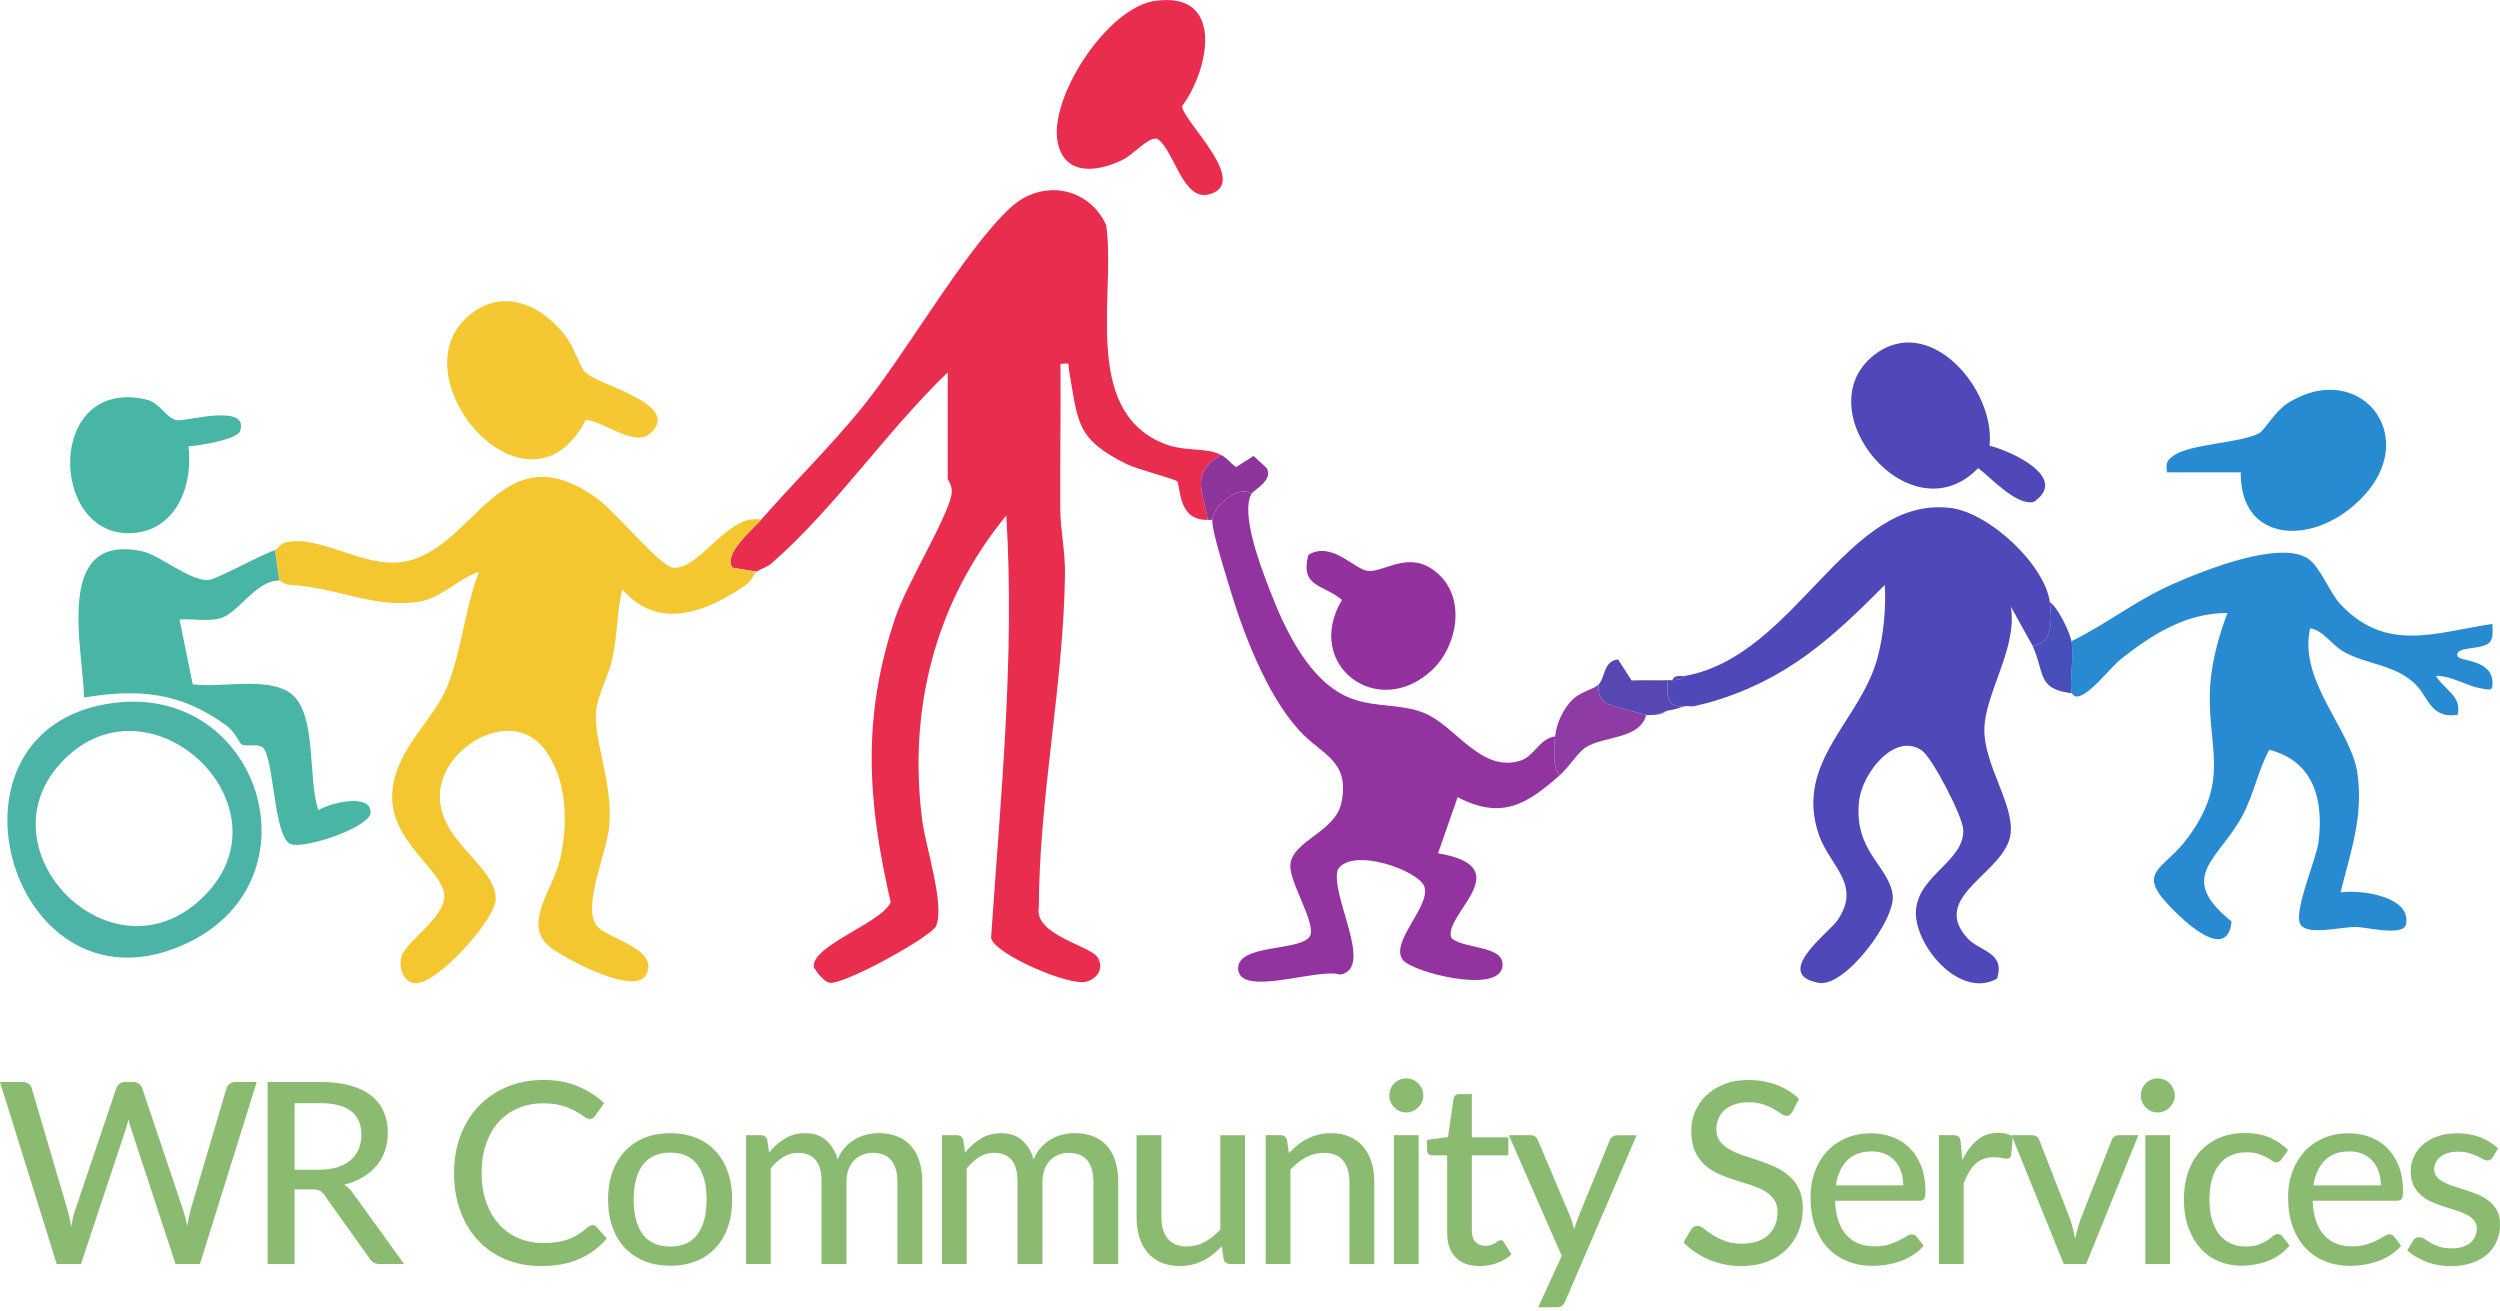 <?xml version="1.0" encoding="UTF-8"?>
<svg id="Capa_1" data-name="Capa 1" xmlns="http://www.w3.org/2000/svg" viewBox="0 0 455.64 238.9">
  <defs>
    <style>
      .cls-1 {
        fill: #5747b3;
      }

      .cls-2 {
        fill: #5047b9;
      }

      .cls-3 {
        fill: #e92d4e;
      }

      .cls-4 {
        fill: #93329f;
      }

      .cls-5 {
        fill: #47b6a5;
      }

      .cls-6 {
        fill: #49b5a5;
      }

      .cls-7 {
        fill: #f5c732;
      }

      .cls-8 {
        fill: #484fba;
      }

      .cls-9 {
        fill: #4f48b8;
      }

      .cls-10 {
        fill: #8bbb71;
      }

      .cls-11 {
        fill: #8f3ba6;
      }

      .cls-12 {
        fill: #288bd2;
      }

      .cls-13 {
        fill: #9333a0;
      }

      .cls-14 {
        fill: #f4c731;
      }

      .cls-15 {
        fill: #4bb4a7;
      }

      .cls-16 {
        fill: #278bd2;
      }

      .cls-17 {
        fill: #8d359b;
      }
    </style>
  </defs>
  <g>
    <path class="cls-3" d="M138.7,94.75c5.93-6.79,12.44-13.16,18.17-20.16,8.3-10.14,18.78-28.84,27.28-36.73,5.78-5.36,14.28-3.76,17.46,3.16,1.79,12.45-4.47,33.32,10.1,39.66,4.19,1.82,7.71.71,10.82,2.22-5.62,3.4-3.32,6.58-2.37,11.84-5.59.24-4.94-6.16-5.63-7.02-.3-.38-7.35-2.23-9.14-3.11-9.39-4.64-8.87-7.67-10.56-17.11-.23-1.31.49-1.35-1.55-1.18.06,8.82-.08,17.66-.04,26.48.02,3.66.91,7.65.86,11.84-.26,20.19-4.71,40.53-4.77,60.79-.88,4.95,9.37,6.92,10.7,9.04,1.23,1.96.07,3.79-1.98,4.43-3.03.95-16.84-5.01-17.42-7.96,1.73-25.62,4.36-51.28,2.77-76.99-12.98,15.83-17.92,35.36-15.32,55.56.62,4.84,4.16,15.42,2.53,19.26-.82,1.93-17.05,10.91-19.47,10.33-1-.24-2.26-1.83-2.8-2.76-.75-3.91,12.46-8.16,13.99-11.91-4.26-18.53-5.26-33.73.88-51.97,2-5.93,9.43-18.05,10.2-22.29.31-1.73-.68-2.53-.68-2.95v-19.35c-11.09,10.64-20.53,24.68-32.05,34.75-.89.78-2.06,1.04-2.75,1.57l-4.41-.73c-1.8-2.44,3.47-6.76,5.2-8.74Z"/>
    <path class="cls-14" d="M138.7,94.75c-1.73,1.99-7,6.3-5.2,8.74l4.41.73c-.52.41-.97,1.69-1.95,2.37-7.14,4.92-15.97,8.5-22.55.79-1,4.3-.86,8.39-1.83,12.79-.68,3.1-2.8,6.74-2.96,9.73-.3,5.6,3.04,12.62,2.44,20.53-.36,4.78-5.3,15.41-2.05,18.57,2.34,2.28,11.11,4.03,8.76,8.64-2.02,3.97-14.74-2.95-17.3-4.86-5.53-4.11.34-10.58,1.64-16.29,1.47-6.5,1.28-14.75-3.06-20.19-5.87-7.35-18.05-.41-18.83,7.88-.84,9,10.11,13.35,10.13,19.64.01,3.78-10.64,15.48-14.54,15.38-2.39-.06-3.21-2.94-2.61-4.94.79-2.66,8.03-7.11,7.77-11.17-.3-4.59-10.31-9.97-9.45-18.91.77-7.99,7.54-12.84,10.07-19.23,2.57-6.48,3.16-14.18,5.71-20.74-4.06,1.38-6.97,4.99-11.44,5.54-8.06,1-14.71-2.74-23.02-3.15-1.03-.05-1.81-.82-1.92-.82l-.79-5.53c.32-.11.91-1.18,2.1-1.43,6.16-1.3,13.89,4.61,21.03,3.61,13.29-1.86,17.81-24.47,35.65-11.52,3.08,2.23,11.37,12.2,13.63,12.53,4.91.72,10.04-9.99,16.17-8.72Z"/>
    <path class="cls-9" d="M373.59,109.75c.37,2.91.68,7.65-3.16,7.9l-3.95-7.1c1.32,7.51-4.8,15.86-4.82,22.5-.02,6.37,5.41,13.58,4.79,18.87-.84,7.18-14.89,11.34-7.9,19.04,2.3,2.53,6.94,2.5,5.44,7.39-6.9,3.94-15.47-6.45-14.77-12.71s8.75-8.72,8.6-14.38c-.06-2.41-5.72-13.33-7.65-14.56-5.03-3.22-10.71,4.34-11.31,9.06-1.19,9.45,5.55,12.07,6.1,17.49.45,4.42-8.67,16.75-13.48,15.88-8.57-1.55,1.88-9.19,3.36-11.33,4.58-6.61-1.35-9.9-3.33-15.63-4.6-13.29,7.62-20.79,10.68-32.31,1.14-4.27,1.53-8.86,1.34-13.26-9.86,9.93-17.89,17.25-31.63,21.32l-3.16.79c-.46.11-1.1-.1-1.58,0-3.44.42-3.4-1.96-3.16-4.74.26,0,.53.02.79,0,.91-.07,1.71,0,2.37-.79,20.33-3.7,29.35-33.02,48.43-30.59,7,.89,17.14,10.38,18,17.17Z"/>
    <path class="cls-12" d="M377.54,116.86c6.51-3.17,11.66-7.41,18.45-10.4,5.53-2.44,19.51-8.11,24.69-4.63,2.16,1.45,3.95,6.25,5.9,8.32,8.36,8.89,17.35,5.1,27.67,3.56-.02,1.05.26,2.22-.36,3.18-1.13,1.75-6.72.72-5.96,2.73.36.95,6.22.51,6.35,4.73.05,1.7-.53,1.36-1.94,1.14-2.84-.43-5.4-2.34-8.37-2.31,1.4,2.46,4.79,3.64,3.95,7.09-4.86.79-5.35-3.2-7.58-5.45-3.65-3.69-8.83-3.66-13.02-5.95-2.51-1.37-3.62-3.84-6.28-4.38-2.21,9.66,7.52,18.47,8.63,26.52,1.09,7.91-1.26,14.21-3.09,21.64,3.64-.56,13.01.71,11.92,5.84-.48,2.23-7.38.45-9.11.45-2.87,0-8.52,1.52-10.01-.3-1.65-2.02,2.77-11.95,3.18-15.12.97-7.6-.76-14.77-8.97-16.86-2.07,3.82-2.72,7.81-4.79,11.8-4.2,8.1-12.42,11.22-2.08,19.49-.71,6.69-7.07,1.31-9.82-1.32-8.35-7.99-2.9-7.51,1.86-13.97,8.08-10.97,3.2-16.83,4.1-28.28.3-3.84,1.65-9.05,3.13-12.66-7.55-.02-13.66,3.86-19.34,8.32-2.09,1.64-5.75,6.68-8.07,6.91-.62.06-.94-.6-1.05-.61-.33-2.93.47-6.7,0-9.48Z"/>
    <path class="cls-13" d="M228.07,90.01c-2,3.78,1.8,13.51,3.36,17.57,2.76,7.15,7.27,16.96,14.99,19.78,4.4,1.61,9.02.88,13.2,2.61,5.75,2.39,10.29,10.95,17.52,8.65,2.53-.81,3.44-4.06,6.29-4.39-.22,1.96-.46,5.74.79,7.11-5.98,5.25-10.5,8.13-18.56,3.95l-3.57,10.23c14.94,2.51,1.05,11.03,2.38,15.35,1.91,2.2,10.21,1.26,9.32,5.49-1,4.78-16.44.81-18.12-1.42-2.43-3.22,5.11-9.78,3.94-13.33-.95-2.89-13.04-7.3-15.77-3.17-1.55,4.62,6.78,18.03.41,19.2-3.62-1.39-18.57,4.34-18.59-1.17-.02-4.51,11.7-3.03,13.11-5.92,1.12-2.3-3.89-9.89-3.59-12.98.42-4.4,8.19-5.9,9.3-11.27,1.61-7.78-3.61-8.66-7.74-13.23-6.01-6.64-10.31-18.07-12.84-26.66-.69-2.33-3.1-9.88-2.95-11.66.2-2.56,4.91-6.52,7.12-4.74Z"/>
    <path class="cls-6" d="M50.12,100.28l.79,5.53c-4.3-.07-7.53,6.07-10.87,6.91-2.31.58-4.95,0-7.32.2l2.41,11.8c5.08.7,13.5-1.45,17.77,1.6,5,3.58,3.11,15.8,5.14,21.34,2.04-1.32,9.54-3.16,9.51.41-.03,2.64-11.8,6.68-14.52,5.79-3.22-1.06-3.05-16.26-5.23-17.7-1.04-.69-2.86.03-3.83-.52-.21-.12-1.24-2.31-2.6-3.32-8.33-6.15-15.96-6.86-26.04-5.19-.25-9.27-5.53-30.01,10.5-26.67,3.34.7,8.58,5.34,12.06,5.26,1.47-.03,9.23-4.44,12.24-5.45Z"/>
    <path class="cls-15" d="M20.67,128.12c26.68-3.47,37.83,31.97,13.67,43.65-32.16,15.53-48.09-39.17-13.67-43.65ZM11.65,138.46c-16.07,16.15,9.13,41.86,25.81,24.59,15.72-16.27-9.88-40.6-25.81-24.59Z"/>
    <path class="cls-3" d="M210.48.17c12.78-1.87,9.96,12.43,4.96,19.18.08,2.67,12.57,13.97,4.95,16.07-4.83,1.33-6.36-8.02-9.43-10.11-1.62-.49-4.26,2.78-6.32,3.8-4.45,2.2-10.49,3.08-11.84-3.02-1.79-8.14,8.94-24.65,17.68-25.93Z"/>
    <path class="cls-7" d="M106.51,67.67c1.86,2.46,18.02,5.85,12.03,11.3-2.9,2.65-8.46-2.21-11.77-2.45-10.58,20.48-35.08-8.09-21.03-19.24,6-4.77,12.71-1.76,16.98,3.51,1.97,2.43,2.67,5.4,3.79,6.88Z"/>
    <path class="cls-16" d="M394.94,86.07c-.18-1.64-.11-2.13,1.27-3.07,3.11-2.14,12.06-2.21,15.52-4.04.98-.52,2.95-4.01,5.09-5.39,13.78-8.86,26.16,7.55,11.35,19.23-8.25,6.5-19.89,5.46-19.78-6.72h-13.44Z"/>
    <path class="cls-2" d="M362.61,81.24c4.01.98,14.58,5.86,8.05,10.23-3.15.76-7.73-4.37-10.12-6.15-12.43,12.8-31.66-10.64-19-20.59,10.05-7.9,22.17,6.18,21.07,16.51Z"/>
    <path class="cls-5" d="M34.34,81.36c.93,7.27-2.37,15.65-10.71,15.82-14.74.29-15.13-28.5,3-24.37,2.59.59,3.76,3.6,5.71,3.79,1.72.16,13.08-3.11,11.43,1.94-.51,1.58-7.52,2.69-9.43,2.82Z"/>
    <path class="cls-4" d="M261.01,122.11c-9.96,9.32-23.48-.98-16.43-12.77-3.39-2.89-7.64-2.23-6.14-8.19,4.11-2.62,8.36,2.51,10.72,2.88,3.08.49,7.72-4.15,12.95.55,5.11,4.59,3.5,13.22-1.1,17.53Z"/>
    <path class="cls-11" d="M300.04,130.28c-1.17,4.53-7.85,3.83-11.05,5.95-1.59,1.06-2.89,3.46-4.77,5.11-1.25-1.37-1.01-5.15-.79-7.11.26-2.39,1.42-5,3.16-6.71,1.48-1.46,3.89-1.9,4.75-2.76-.11,1.44.25,2.84,1.6,3.54.33.17,6.53,1.9,7.1,1.99Z"/>
    <path class="cls-1" d="M291.34,124.76c1.22-1.22.9-4.36,3.57-4.57l2.45,3.83c2.21-.11,4.43.03,6.63-.05-.24,2.78-.27,5.15,3.16,4.74-.93.18-1.6.59-3.16.79l-2.37.79c-.5,0-1.11.07-1.58,0-.57-.09-6.77-1.82-7.1-1.99-1.35-.7-1.71-2.09-1.6-3.54Z"/>
    <path class="cls-17" d="M228.07,90.01c-2.21-1.78-6.92,2.18-7.12,4.74h-.79c-.95-5.26-3.24-8.45,2.37-11.84,1.1.53,1.77,1.56,2.76,2.22l3.18-2.03,2.4,2.21c1.25,2.29-2.43,3.99-2.81,4.71Z"/>
    <path class="cls-8" d="M377.54,116.86c.47,2.78-.33,6.54,0,9.48-6.34-.74-4.84-3.77-7.12-8.69,3.84-.25,3.53-4.98,3.16-7.9,1.48.87,3.69,5.57,3.95,7.11Z"/>
    <path class="cls-1" d="M311.9,127.92c-1.26.37-1.94.5-3.16.79l3.16-.79Z"/>
    <path class="cls-1" d="M307.16,123.18c-.66.79-1.46.71-2.37.79.47-1.12,1.55-.64,2.37-.79Z"/>
    <path class="cls-11" d="M303.99,129.5c-.33.04-.98.76-2.37.79l2.37-.79Z"/>
  </g>
  <g>
    <path class="cls-10" d="M46.79,197.2l-10.35,33.18h-4.44l-8.09-24.61c-.19-.49-.35-1.09-.49-1.78-.17.71-.33,1.3-.49,1.78l-8.18,24.61h-4.41L0,197.2h4.11c.43,0,.79.1,1.09.31.29.21.49.49.58.84l6.54,22.2c.12.43.24.9.34,1.41.1.51.2,1.04.31,1.59.11-.55.22-1.09.33-1.59.12-.51.25-.98.4-1.41l7.49-22.2c.09-.31.29-.58.59-.81.3-.23.66-.34,1.07-.34h1.41c.43,0,.78.11,1.06.32s.48.49.6.83l7.46,22.2c.28.85.52,1.81.74,2.89.19-1.06.39-2.02.6-2.89l6.56-22.2c.08-.31.27-.58.58-.81s.67-.34,1.09-.34h3.83Z"/>
    <path class="cls-10" d="M73.65,230.38h-4.39c-.88,0-1.52-.35-1.92-1.04l-8.2-11.51c-.26-.39-.55-.66-.85-.82s-.77-.24-1.39-.24h-3.21v13.61h-4.92v-33.18h9.57c2.14,0,3.99.22,5.53.66,1.55.44,2.83,1.06,3.84,1.87,1.01.81,1.76,1.79,2.24,2.92.49,1.14.73,2.42.73,3.84,0,1.15-.18,2.24-.53,3.26-.35,1.02-.87,1.93-1.56,2.74-.69.81-1.52,1.51-2.51,2.09s-2.1,1.03-3.35,1.34c.62.37,1.15.88,1.6,1.55l9.33,12.92ZM58.17,213.19c1.26,0,2.38-.15,3.34-.46.96-.31,1.77-.74,2.41-1.31.65-.56,1.13-1.23,1.46-2.01s.49-1.64.49-2.58c0-1.91-.63-3.35-1.88-4.32s-3.14-1.45-5.65-1.45h-4.65v12.13h4.48Z"/>
    <path class="cls-10" d="M107.94,223.26c.28,0,.52.11.72.32l1.94,2.13c-1.36,1.6-3.01,2.84-4.96,3.72-1.95.88-4.29,1.32-7.04,1.32-2.4,0-4.58-.42-6.53-1.25s-3.61-1.99-4.99-3.49c-1.38-1.49-2.45-3.28-3.2-5.36-.76-2.08-1.13-4.37-1.13-6.86s.4-4.78,1.19-6.86c.79-2.08,1.91-3.87,3.34-5.36,1.43-1.49,3.15-2.66,5.14-3.49,1.99-.83,4.2-1.25,6.62-1.25s4.45.38,6.29,1.15c1.83.77,3.43,1.8,4.78,3.08l-1.62,2.29c-.11.17-.24.31-.4.42-.16.11-.37.16-.64.16-.29,0-.64-.15-1.03-.44-.39-.29-.91-.62-1.55-.98-.64-.36-1.43-.69-2.37-.98-.94-.29-2.11-.44-3.51-.44-1.65,0-3.16.29-4.53.87-1.37.58-2.55,1.41-3.55,2.5s-1.76,2.42-2.31,4c-.55,1.58-.82,3.36-.82,5.35s.29,3.81.86,5.38c.57,1.57,1.36,2.9,2.36,4,1,1.1,2.18,1.93,3.54,2.5,1.35.57,2.82.86,4.39.86.96,0,1.81-.06,2.58-.17s1.46-.29,2.1-.52c.64-.23,1.24-.53,1.81-.89.57-.36,1.13-.8,1.69-1.31.12-.11.25-.2.39-.27.14-.07.29-.1.44-.1Z"/>
    <path class="cls-10" d="M122.17,206.53c1.72,0,3.28.28,4.68.84,1.39.56,2.58,1.37,3.56,2.43.98,1.05,1.73,2.32,2.25,3.81.52,1.49.78,3.16.78,5s-.26,3.52-.78,5.02c-.52,1.49-1.27,2.77-2.25,3.81-.98,1.05-2.16,1.85-3.56,2.41-1.4.56-2.95.84-4.68.84s-3.31-.28-4.7-.84c-1.39-.56-2.58-1.37-3.57-2.41-.99-1.04-1.74-2.32-2.28-3.81-.53-1.5-.8-3.17-.8-5.02s.26-3.51.8-5c.53-1.49,1.29-2.76,2.28-3.81.99-1.06,2.18-1.86,3.57-2.43,1.39-.56,2.96-.84,4.7-.84ZM122.17,227.19c2.22,0,3.87-.75,4.97-2.24,1.09-1.49,1.64-3.59,1.64-6.31s-.55-4.82-1.64-6.32c-1.09-1.5-2.75-2.25-4.97-2.25s-3.92.75-5.03,2.25c-1.1,1.5-1.65,3.61-1.65,6.32s.55,4.82,1.65,6.31c1.1,1.5,2.78,2.24,5.03,2.24Z"/>
    <path class="cls-10" d="M135.97,230.38v-23.48h2.7c.63,0,1.03.3,1.18.9l.32,2.24c.86-1.03,1.82-1.88,2.88-2.53s2.29-.98,3.71-.98c1.56,0,2.82.43,3.79,1.28s1.68,2.01,2.13,3.48c.34-.83.78-1.55,1.32-2.15.54-.6,1.14-1.09,1.8-1.48.66-.39,1.37-.67,2.11-.86.75-.18,1.51-.28,2.28-.28,1.25,0,2.36.2,3.34.59s1.81.97,2.48,1.72c.68.75,1.19,1.69,1.55,2.8.35,1.11.53,2.37.53,3.79v14.95h-4.53v-14.95c0-1.76-.38-3.08-1.14-3.97-.76-.89-1.88-1.34-3.34-1.34-.65,0-1.26.11-1.85.34-.59.23-1.1.56-1.54,1.01-.44.45-.79,1-1.04,1.66-.25.66-.38,1.43-.38,2.31v14.95h-4.53v-14.95c0-1.82-.36-3.16-1.09-4.02-.72-.86-1.79-1.3-3.19-1.3-.97,0-1.87.25-2.7.76s-1.59,1.2-2.29,2.08v17.42h-4.51Z"/>
    <path class="cls-10" d="M171.69,230.38v-23.48h2.7c.63,0,1.03.3,1.18.9l.32,2.24c.86-1.03,1.82-1.88,2.88-2.53s2.29-.98,3.71-.98c1.56,0,2.82.43,3.79,1.28s1.68,2.01,2.13,3.48c.34-.83.78-1.55,1.32-2.15.54-.6,1.14-1.09,1.8-1.48.66-.39,1.37-.67,2.11-.86.75-.18,1.51-.28,2.28-.28,1.25,0,2.36.2,3.34.59s1.81.97,2.48,1.72c.68.75,1.19,1.69,1.55,2.8.35,1.11.53,2.37.53,3.79v14.95h-4.53v-14.95c0-1.76-.38-3.08-1.14-3.97-.76-.89-1.88-1.34-3.34-1.34-.65,0-1.26.11-1.85.34-.59.23-1.1.56-1.54,1.01-.44.45-.79,1-1.04,1.66-.25.66-.38,1.43-.38,2.31v14.95h-4.53v-14.95c0-1.82-.36-3.16-1.09-4.02-.72-.86-1.79-1.3-3.19-1.3-.97,0-1.87.25-2.7.76s-1.59,1.2-2.29,2.08v17.42h-4.51Z"/>
    <path class="cls-10" d="M226.91,206.9v23.48h-2.7c-.62,0-1.02-.3-1.2-.9l-.32-2.36c-.51.54-1.04,1.03-1.59,1.48-.55.44-1.15.83-1.78,1.14s-1.3.56-2.01.74-1.47.26-2.29.26c-1.29,0-2.43-.22-3.41-.64-.98-.43-1.8-1.04-2.46-1.81-.66-.78-1.16-1.71-1.5-2.81-.34-1.09-.51-2.3-.51-3.63v-14.95h4.53v14.95c0,1.68.39,2.99,1.16,3.92s1.95,1.4,3.53,1.4c1.16,0,2.23-.27,3.23-.82,1-.55,1.94-1.3,2.82-2.25v-17.19h4.51Z"/>
    <path class="cls-10" d="M234.92,210.16c.51-.54,1.04-1.03,1.59-1.48s1.14-.83,1.77-1.14,1.29-.56,2.01-.74c.72-.18,1.48-.27,2.3-.27,1.29,0,2.43.22,3.41.65.98.43,1.8,1.04,2.46,1.81s1.16,1.71,1.5,2.81c.34,1.09.51,2.3.51,3.63v14.95h-4.53v-14.95c0-1.68-.39-2.99-1.16-3.92s-1.95-1.4-3.53-1.4c-1.16,0-2.24.27-3.25.82s-1.94,1.29-2.81,2.23v17.21h-4.51v-23.48h2.7c.63,0,1.03.3,1.18.9l.35,2.36Z"/>
    <path class="cls-10" d="M259.41,199.65c0,.42-.09.81-.25,1.19-.17.38-.4.71-.68,1-.29.28-.62.51-1,.67-.39.16-.79.24-1.2.24s-.81-.08-1.18-.24c-.37-.16-.7-.39-.98-.67-.29-.29-.51-.62-.67-1-.16-.38-.24-.77-.24-1.19s.08-.83.24-1.21c.16-.38.39-.71.67-.99.29-.29.61-.51.98-.67.37-.16.76-.24,1.18-.24s.82.08,1.2.24.72.38,1,.67c.29.28.51.62.68.99s.25.78.25,1.21ZM258.56,206.9v23.48h-4.51v-23.48h4.51Z"/>
    <path class="cls-10" d="M269.67,230.75c-1.9,0-3.35-.53-4.38-1.59s-1.54-2.58-1.54-4.55v-14.05h-2.73c-.26,0-.48-.08-.66-.24-.18-.16-.27-.4-.27-.73v-1.83l3.81-.53,1.02-7c.06-.26.18-.47.36-.61.18-.15.4-.22.68-.22h2.29v7.88h6.66v3.28h-6.66v13.75c0,.92.23,1.61.68,2.07s1.04.68,1.75.68c.42,0,.77-.05,1.07-.16.3-.11.56-.23.78-.36.21-.13.4-.25.55-.36.15-.11.29-.16.42-.16.15,0,.27.04.36.1.08.07.17.18.27.34l1.34,2.17c-.74.68-1.62,1.2-2.63,1.57-1.02.37-2.07.55-3.17.55Z"/>
    <path class="cls-10" d="M298.29,206.9l-13.03,30.29c-.14.34-.32.6-.55.79-.23.18-.57.28-1.02.28h-3.35l4.3-9.36-9.64-22h3.93c.39,0,.69.09.9.28s.37.39.46.63l5.96,14.09c.12.35.24.71.36,1.07.11.36.21.72.29,1.08.11-.37.22-.73.35-1.1.12-.36.25-.72.39-1.07l5.75-14.07c.11-.26.28-.48.51-.65.23-.17.49-.25.78-.25h3.6Z"/>
    <path class="cls-10" d="M326.69,202.6c-.15.26-.32.45-.49.58s-.39.18-.65.18c-.28,0-.59-.13-.95-.38s-.8-.54-1.33-.85c-.53-.32-1.17-.6-1.91-.85s-1.63-.38-2.66-.38c-.97,0-1.82.13-2.55.38s-1.34.6-1.84,1.04-.87.96-1.12,1.55c-.25.59-.38,1.24-.38,1.93,0,.89.23,1.63.68,2.22.45.59,1.05,1.09,1.79,1.5.74.42,1.58.78,2.52,1.09s1.9.63,2.89.96c.99.33,1.95.72,2.89,1.14.94.43,1.78.98,2.52,1.63.74.65,1.34,1.45,1.79,2.4s.68,2.11.68,3.48c0,1.46-.25,2.83-.75,4.11-.5,1.28-1.23,2.4-2.18,3.35-.96.95-2.13,1.71-3.52,2.25s-2.98.82-4.75.82c-1.06,0-2.1-.1-3.1-.31-1-.21-1.95-.5-2.84-.88-.89-.38-1.73-.83-2.51-1.36-.78-.53-1.47-1.13-2.09-1.79l1.41-2.36c.14-.19.3-.34.5-.46.19-.12.41-.18.66-.18.32,0,.7.17,1.12.51s.95.71,1.57,1.12c.62.41,1.37.78,2.24,1.12.87.34,1.93.51,3.18.51,1.02,0,1.92-.14,2.73-.41.8-.27,1.47-.65,2.02-1.15.55-.5.97-1.11,1.26-1.81s.44-1.49.44-2.36c0-.97-.22-1.76-.67-2.38-.45-.62-1.04-1.13-1.78-1.55-.74-.42-1.58-.77-2.52-1.06s-1.9-.6-2.89-.91-1.95-.68-2.89-1.1-1.78-.96-2.52-1.63c-.74-.67-1.33-1.51-1.78-2.52-.45-1.01-.67-2.25-.67-3.73,0-1.19.23-2.33.69-3.44s1.14-2.09,2.02-2.95c.89-.85,1.98-1.54,3.27-2.06s2.77-.77,4.44-.77c1.86,0,3.58.3,5.14.89s2.92,1.44,4.08,2.55l-1.2,2.33Z"/>
    <path class="cls-10" d="M350.6,227.03c-.55.65-1.19,1.21-1.92,1.68s-1.49.85-2.31,1.14c-.82.29-1.66.51-2.53.65s-1.73.21-2.58.21c-1.62,0-3.12-.27-4.5-.82-1.38-.55-2.57-1.35-3.58-2.4-1.01-1.05-1.79-2.36-2.36-3.93s-.84-3.36-.84-5.4c0-1.63.25-3.16.76-4.56.51-1.41,1.24-2.64,2.18-3.68.95-1.05,2.11-1.87,3.48-2.47,1.37-.6,2.91-.9,4.62-.9,1.43,0,2.75.24,3.96.71,1.21.47,2.25,1.15,3.13,2.04.88.9,1.57,2,2.07,3.3.5,1.31.75,2.8.75,4.48,0,.69-.08,1.16-.23,1.4-.15.24-.44.36-.85.36h-15.39c.05,1.4.24,2.62.6,3.66.35,1.04.84,1.91,1.47,2.6s1.37,1.21,2.23,1.55c.86.34,1.83.51,2.89.51,1,0,1.87-.12,2.6-.34.73-.23,1.36-.48,1.9-.75.53-.27.98-.52,1.34-.75.36-.23.68-.35.96-.35.37,0,.65.14.85.42l1.29,1.66ZM346.88,216.03c0-.89-.13-1.71-.38-2.47-.25-.75-.63-1.41-1.12-1.96s-1.09-.99-1.8-1.29c-.71-.31-1.52-.46-2.45-.46-1.89,0-3.38.55-4.47,1.64-1.08,1.1-1.77,2.61-2.07,4.55h12.29Z"/>
    <path class="cls-10" d="M357.65,211.41c.75-1.54,1.66-2.75,2.73-3.63,1.06-.88,2.34-1.32,3.83-1.32.51,0,.99.06,1.44.17.45.11.85.29,1.19.52l-.3,3.4c-.11.42-.36.62-.76.62-.22,0-.54-.04-.97-.13-.43-.08-.89-.13-1.39-.13-.72,0-1.36.11-1.92.31-.55.21-1.05.52-1.49.93-.44.41-.83.91-1.17,1.5s-.65,1.27-.95,2.02v14.7h-4.51v-23.48h2.59c.49,0,.83.09,1,.26.18.18.3.49.38.94l.28,3.3Z"/>
    <path class="cls-10" d="M389.73,206.9l-9.52,23.48h-4.07l-9.52-23.48h3.72c.35,0,.65.08.88.25.23.17.39.38.46.65l5.62,14.42c.2.6.37,1.2.52,1.79s.28,1.18.4,1.77c.12-.58.26-1.17.42-1.75.15-.59.34-1.19.55-1.81l5.68-14.42c.09-.26.25-.48.49-.65s.51-.25.83-.25h3.53Z"/>
    <path class="cls-10" d="M396.37,199.65c0,.42-.09.81-.25,1.19-.17.38-.4.71-.68,1-.29.28-.62.51-1,.67-.39.16-.79.24-1.2.24s-.81-.08-1.18-.24c-.37-.16-.7-.39-.98-.67-.29-.29-.51-.62-.67-1-.16-.38-.24-.77-.24-1.19s.08-.83.24-1.21c.16-.38.39-.71.67-.99.29-.29.61-.51.98-.67.37-.16.76-.24,1.18-.24s.82.08,1.2.24.72.38,1,.67c.29.28.51.62.68.99s.25.78.25,1.21ZM395.51,206.9v23.48h-4.51v-23.48h4.51Z"/>
    <path class="cls-10" d="M415.83,211.29c-.14.17-.27.3-.4.4-.13.1-.32.15-.57.15s-.5-.1-.77-.29c-.27-.19-.61-.4-1.02-.62s-.9-.43-1.48-.63c-.58-.19-1.29-.29-2.14-.29-1.11,0-2.09.2-2.94.6-.85.4-1.55.97-2.11,1.71-.56.74-.99,1.64-1.28,2.7-.29,1.06-.44,2.26-.44,3.58s.15,2.59.46,3.66c.31,1.07.75,1.97,1.32,2.7.57.73,1.26,1.29,2.08,1.66.82.38,1.72.57,2.73.57s1.77-.12,2.4-.36,1.16-.5,1.57-.77c.42-.28.76-.54,1.04-.78.28-.24.56-.36.85-.36.37,0,.65.14.86.42l1.29,1.66c-.54.66-1.14,1.22-1.81,1.69-.67.46-1.38.84-2.14,1.13s-1.54.51-2.37.65c-.83.14-1.66.21-2.51.21-1.46,0-2.83-.27-4.1-.81-1.27-.54-2.37-1.32-3.3-2.36-.93-1.03-1.67-2.3-2.21-3.8-.54-1.5-.81-3.21-.81-5.12,0-1.74.24-3.35.73-4.83s1.2-2.75,2.15-3.82c.95-1.07,2.11-1.91,3.5-2.52,1.39-.61,2.97-.92,4.76-.92,1.68,0,3.16.27,4.44.81,1.28.54,2.42,1.3,3.42,2.29l-1.2,1.66Z"/>
    <path class="cls-10" d="M437.64,227.03c-.55.65-1.19,1.21-1.92,1.68s-1.49.85-2.31,1.14c-.82.29-1.66.51-2.53.65s-1.73.21-2.58.21c-1.62,0-3.12-.27-4.5-.82-1.38-.55-2.57-1.35-3.58-2.4-1.01-1.05-1.79-2.36-2.36-3.93s-.84-3.36-.84-5.4c0-1.63.25-3.16.76-4.56.51-1.41,1.24-2.64,2.18-3.68.95-1.05,2.11-1.87,3.48-2.47,1.37-.6,2.91-.9,4.62-.9,1.43,0,2.75.24,3.96.71,1.21.47,2.25,1.15,3.13,2.04.88.9,1.57,2,2.07,3.3.5,1.31.75,2.8.75,4.48,0,.69-.08,1.16-.23,1.4-.15.24-.44.36-.85.36h-15.39c.05,1.4.24,2.62.6,3.66.35,1.04.84,1.91,1.47,2.6s1.37,1.21,2.23,1.55c.86.34,1.83.51,2.89.51,1,0,1.87-.12,2.6-.34.73-.23,1.36-.48,1.9-.75.53-.27.98-.52,1.34-.75.36-.23.68-.35.96-.35.37,0,.65.14.85.42l1.29,1.66ZM433.92,216.03c0-.89-.13-1.71-.38-2.47-.25-.75-.63-1.41-1.12-1.96s-1.09-.99-1.8-1.29c-.71-.31-1.52-.46-2.45-.46-1.89,0-3.38.55-4.47,1.64-1.08,1.1-1.77,2.61-2.07,4.55h12.29Z"/>
    <path class="cls-10" d="M454.28,210.94c-.12.2-.25.34-.39.43s-.32.13-.53.13c-.25,0-.52-.08-.82-.25-.3-.17-.66-.35-1.09-.55s-.92-.39-1.49-.55c-.57-.17-1.25-.25-2.03-.25-.65,0-1.24.08-1.77.24s-.98.39-1.35.67c-.37.28-.66.62-.86,1.02s-.3.81-.3,1.26c0,.59.17,1.07.52,1.46.35.38.8.72,1.36.99s1.2.53,1.92.75c.72.22,1.45.46,2.2.7.75.25,1.48.53,2.2.84.72.32,1.36.71,1.92,1.18.56.47,1.02,1.03,1.36,1.7.35.66.52,1.47.52,2.43,0,1.09-.2,2.11-.59,3.04-.39.93-.97,1.73-1.73,2.41-.76.68-1.71,1.21-2.83,1.59-1.13.39-2.41.58-3.86.58-1.62,0-3.11-.27-4.48-.81-1.37-.54-2.52-1.22-3.44-2.06l1.06-1.73c.12-.22.28-.38.46-.5s.43-.17.74-.17c.29,0,.59.11.9.32.31.22.68.45,1.11.71.43.25.95.49,1.57.69.62.21,1.39.31,2.31.31.77,0,1.44-.1,2.01-.29.57-.19,1.04-.45,1.42-.78.38-.33.66-.71.84-1.14.18-.43.28-.89.28-1.36,0-.62-.17-1.13-.52-1.54-.35-.41-.8-.76-1.36-1.05s-1.21-.55-1.93-.76c-.72-.22-1.46-.45-2.22-.7-.75-.24-1.49-.53-2.22-.85-.73-.32-1.37-.73-1.93-1.22-.56-.49-1.02-1.09-1.36-1.8-.35-.71-.52-1.57-.52-2.59,0-.91.19-1.78.57-2.61.38-.83.93-1.56,1.64-2.2.72-.63,1.6-1.13,2.66-1.51,1.05-.38,2.26-.57,3.62-.57,1.56,0,2.96.25,4.22.74s2.33,1.17,3.22,2.03l-.99,1.64Z"/>
  </g>
</svg>